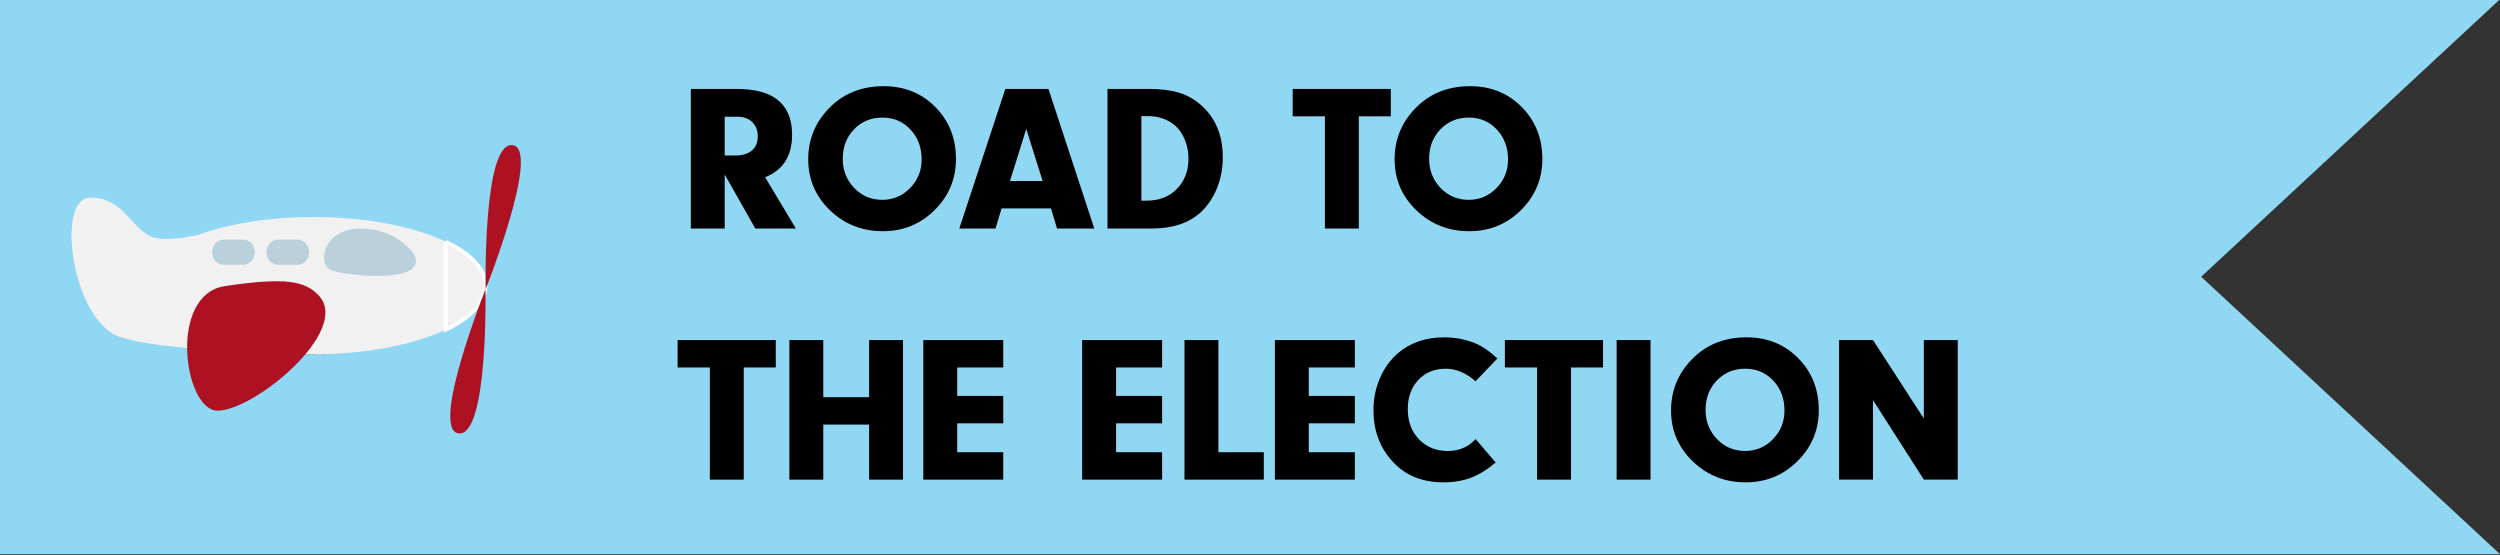 <?xml version="1.0" encoding="utf-8"?>
<!-- Generator: Adobe Illustrator 16.0.4, SVG Export Plug-In . SVG Version: 6.00 Build 0)  -->
<!DOCTYPE svg PUBLIC "-//W3C//DTD SVG 1.1//EN" "http://www.w3.org/Graphics/SVG/1.1/DTD/svg11.dtd">
<svg version="1.1" id="Layer_1" xmlns="http://www.w3.org/2000/svg" xmlns:xlink="http://www.w3.org/1999/xlink" x="0px" y="0px"
	 width="1280px" height="284.128px" viewBox="0 0 1280 284.128" enable-background="new 0 0 1280 284.128" xml:space="preserve">
<rect x="0" y="0" width="1280" height="284.128" fill="#333333" stroke="none"/>
<polygon fill="#8FD7F2" points="1280,-0.396 0,-0.396 0,283.732 1280,283.732 1127,141.688 "/>
<g enable-background="new    ">
	<path d="M371.053,89.347v27.645h-17.358V45.523h23.144c9.357,0,16.357,1.787,21.001,5.357c5.144,4.002,7.715,10.037,7.715,18.108
		c0,10.859-4.607,18.108-13.822,21.751l15.751,26.252h-20.787L371.053,89.347z M371.053,79.597h5.572
		c3.571,0,6.357-0.857,8.358-2.572c1.999-1.714,3-4.142,3-7.286c0-3-0.948-5.411-2.839-7.232c-1.894-1.821-4.376-2.732-7.447-2.732
		h-6.644V79.597z"/>
	<path d="M452.485,44.13c10.571,0,19.375,3.555,26.412,10.661c7.035,7.109,10.554,15.983,10.554,26.627
		c0,10.216-3.643,18.93-10.929,26.145c-7.286,7.216-16.109,10.821-26.466,10.821c-10.645,0-19.68-3.57-27.108-10.715
		c-7.43-7.142-11.144-15.857-11.144-26.144c0-10.716,4-19.858,12-27.431C432.877,47.452,441.771,44.13,452.485,44.13z
		 M451.843,60.203c-5.858,0-10.715,2.001-14.572,6c-3.857,4.002-5.786,9.038-5.786,15.108c0,5.858,1.945,10.822,5.839,14.894
		c3.893,4.072,8.696,6.107,14.412,6.107c5.572,0,10.321-2.018,14.251-6.054c3.928-4.035,5.893-8.91,5.893-14.626
		c0-6.143-1.912-11.25-5.732-15.322C462.325,62.239,457.557,60.203,451.843,60.203z"/>
	<path d="M538.097,106.706H512.81l-3.107,10.286h-18.537l23.573-71.469h22.073l23.465,71.469h-19.072L538.097,106.706z
		 M533.812,92.668l-8.358-26.68l-8.357,26.68H533.812z"/>
	<path d="M567.026,116.992V45.523h20.894c6.143,0,11.267,0.608,15.376,1.822c4.106,1.215,7.803,3.214,11.09,6
		c7.785,6.573,11.679,15.644,11.679,27.216c0,5.644-1.001,10.93-3,15.858c-2,4.929-4.786,9.037-8.357,12.322
		c-6.072,5.501-14.358,8.25-24.858,8.25H567.026z M584.384,59.453v43.288h2.679c6.357,0,11.519-1.999,15.483-6
		c3.965-4,5.947-9.215,5.947-15.644c0-3.143-0.589-6.231-1.768-9.269c-1.179-3.035-2.77-5.446-4.768-7.232
		c-3.787-3.429-8.537-5.144-14.251-5.144H584.384z"/>
	<path d="M695.711,59.56v57.432h-17.358V59.56h-16.501V45.523h50.253V59.56H695.711z"/>
	<path d="M752.714,44.13c10.57,0,19.375,3.555,26.412,10.661c7.035,7.109,10.554,15.983,10.554,26.627
		c0,10.216-3.643,18.93-10.929,26.145c-7.286,7.216-16.109,10.821-26.466,10.821c-10.645,0-19.681-3.57-27.109-10.715
		c-7.43-7.142-11.144-15.857-11.144-26.144c0-10.716,4-19.858,12.001-27.431C733.105,47.452,741.999,44.13,752.714,44.13z
		 M752.07,60.203c-5.857,0-10.715,2.001-14.572,6c-3.857,4.002-5.786,9.038-5.786,15.108c0,5.858,1.945,10.822,5.84,14.894
		c3.893,4.072,8.696,6.107,14.412,6.107c5.571,0,10.321-2.018,14.25-6.054c3.928-4.035,5.894-8.91,5.894-14.626
		c0-6.143-1.912-11.25-5.732-15.322C762.553,62.239,757.784,60.203,752.07,60.203z"/>
</g>
<g enable-background="new    ">
	<path d="M380.803,188.138v57.432h-17.358v-57.432h-16.501v-14.037h50.253v14.037H380.803z"/>
	<path d="M421.519,217.39v28.18h-17.358v-71.469h17.358v29.252h23.466v-29.252h17.358v71.469h-17.358v-28.18H421.519z"/>
	<path d="M490.094,188.138v14.572h23.573v14.036h-23.573v14.787h23.573v14.036h-40.931v-71.469h40.931v14.037H490.094z"/>
	<path d="M571.419,188.138v14.572h23.573v14.036h-23.573v14.787h23.573v14.036h-40.931v-71.469h40.931v14.037H571.419z"/>
	<path d="M623.814,231.534h23.252v14.036h-40.61v-71.469h17.358V231.534z"/>
	<path d="M670.102,188.138v14.572h23.573v14.036h-23.573v14.787h23.573v14.036h-40.931v-71.469h40.931v14.037H670.102z"/>
	<path d="M755.498,224.783l10.286,12.001c-4.286,3.643-8.501,6.251-12.644,7.822c-4.144,1.57-8.858,2.356-14.144,2.356
		c-10.929,0-19.645-3.605-26.145-10.821c-6.429-7.072-9.644-15.786-9.644-26.145c0-5.786,1.107-11.251,3.322-16.394
		c2.213-5.144,5.32-9.43,9.322-12.858c6.284-5.357,14.179-8.036,23.68-8.036c6,0,11.643,1.179,16.93,3.536
		c3.142,1.5,6.536,3.93,10.179,7.286l-11.144,11.679c-4.929-4.285-10.037-6.429-15.322-6.429c-5.716,0-10.377,1.912-13.982,5.732
		c-3.608,3.822-5.411,8.805-5.411,14.947c0,6.287,1.91,11.43,5.732,15.43c3.82,4.001,8.732,6,14.732,6
		C747.104,230.89,751.855,228.855,755.498,224.783z"/>
	<path d="M804.357,188.138v57.432h-17.358v-57.432h-16.501v-14.037h50.253v14.037H804.357z"/>
	<path d="M845.072,174.101v71.469h-17.358v-71.469H845.072z"/>
	<path d="M894.253,172.708c10.57,0,19.375,3.555,26.412,10.661c7.035,7.109,10.554,15.983,10.554,26.627
		c0,10.216-3.643,18.93-10.929,26.145c-7.286,7.216-16.109,10.821-26.466,10.821c-10.645,0-19.681-3.57-27.109-10.715
		c-7.43-7.142-11.144-15.857-11.144-26.144c0-10.716,4-19.858,12.001-27.431C874.645,176.03,883.538,172.708,894.253,172.708z
		 M893.609,188.781c-5.857,0-10.715,2.001-14.572,6c-3.857,4.002-5.786,9.038-5.786,15.108c0,5.858,1.945,10.822,5.84,14.894
		c3.893,4.072,8.696,6.107,14.412,6.107c5.571,0,10.321-2.018,14.25-6.054c3.928-4.035,5.894-8.91,5.894-14.626
		c0-6.143-1.912-11.25-5.732-15.322C904.092,190.817,899.323,188.781,893.609,188.781z"/>
	<path d="M958.969,204.853v40.717H941.61v-71.469h17.358l26.037,40.182v-40.182h17.358v71.469h-17.358L958.969,204.853z"/>
</g>
<g>
	<path fill="#EE3F37" d="M148.433,181.044c3.989,0.225,8.066,0.336,12.211,0.336c1.062,0,2.115-0.006,3.17-0.027
		C160.729,181.314,155.29,181.23,148.433,181.044"/>
	<path fill="#F1F1F2" d="M61.233,172.472c17.098,5.877,61.852,7.896,87.2,8.574c6.858,0.184,12.297,0.27,15.382,0.307
		c0.924-0.01,1.848-0.021,2.764-0.047c45.814-1.223,82.022-16.439,82.022-35.057c0-19.405-39.375-35.131-87.958-35.131
		c-11.479,0-22.444,0.878-32.498,2.476c0,0-0.001,0-0.022,0.007c-10.073,1.596-19.23,3.917-27.064,6.804
		c-8.447,1.628-16.781,2.59-21.5,1.406c-12.219-3.055-15.105-20.621-33.427-20.621C28.305,101.189,36.791,164.07,61.233,172.472"/>
	<path fill="#EE3F37" d="M163.814,181.353c1.808,0.021,2.81,0.029,2.81,0.029l-0.044-0.076
		C165.663,181.33,164.741,181.343,163.814,181.353"/>
	<path fill="#F1F1F2" stroke="#FFFFFF" stroke-width="2" stroke-miterlimit="10" d="M228.229,123.801v44.968
		c12.719-6.086,20.373-13.922,20.373-22.482C248.601,137.725,240.948,129.889,228.229,123.801"/>
	<path fill="#AE1122" d="M248.641,148.087c0,0,28.776-72.382,13.643-73.815C247.159,72.838,248.641,148.087,248.641,148.087"/>
	<path fill="#AE1122" d="M248.565,148.087c0,0-28.777,72.387-13.645,73.818C250.047,223.337,248.565,148.087,248.565,148.087"/>
	<path fill="#AE1122" d="M163.677,151.853c-7.106-8.314-18.162-9.9-48.5-5.371c-29.222,4.363-21.021,63.756-3.819,63.773
		C130.229,210.281,179.044,169.843,163.677,151.853"/>
	<path fill="#BAD0DB" d="M211.556,129.581c0,0-8.316-12.589-26.943-12.589c-18.626,0-22.445,17.565-15.447,21.129
		C175.216,141.204,221.649,146.111,211.556,129.581"/>
	<path fill="#BAD0DB" d="M136.43,129.13c0,3.562,2.665,6.451,5.95,6.451h9.926c3.287,0,5.955-2.89,5.955-6.451
		s-2.667-6.449-5.955-6.449h-9.926C139.094,122.682,136.43,125.567,136.43,129.13"/>
	<path fill="#BAD0DB" d="M108.583,129.13c0,3.562,2.664,6.451,5.95,6.451h9.925c3.288,0,5.954-2.89,5.954-6.451
		s-2.666-6.449-5.954-6.449h-9.925C111.247,122.682,108.583,125.567,108.583,129.13"/>
</g>
</svg>
